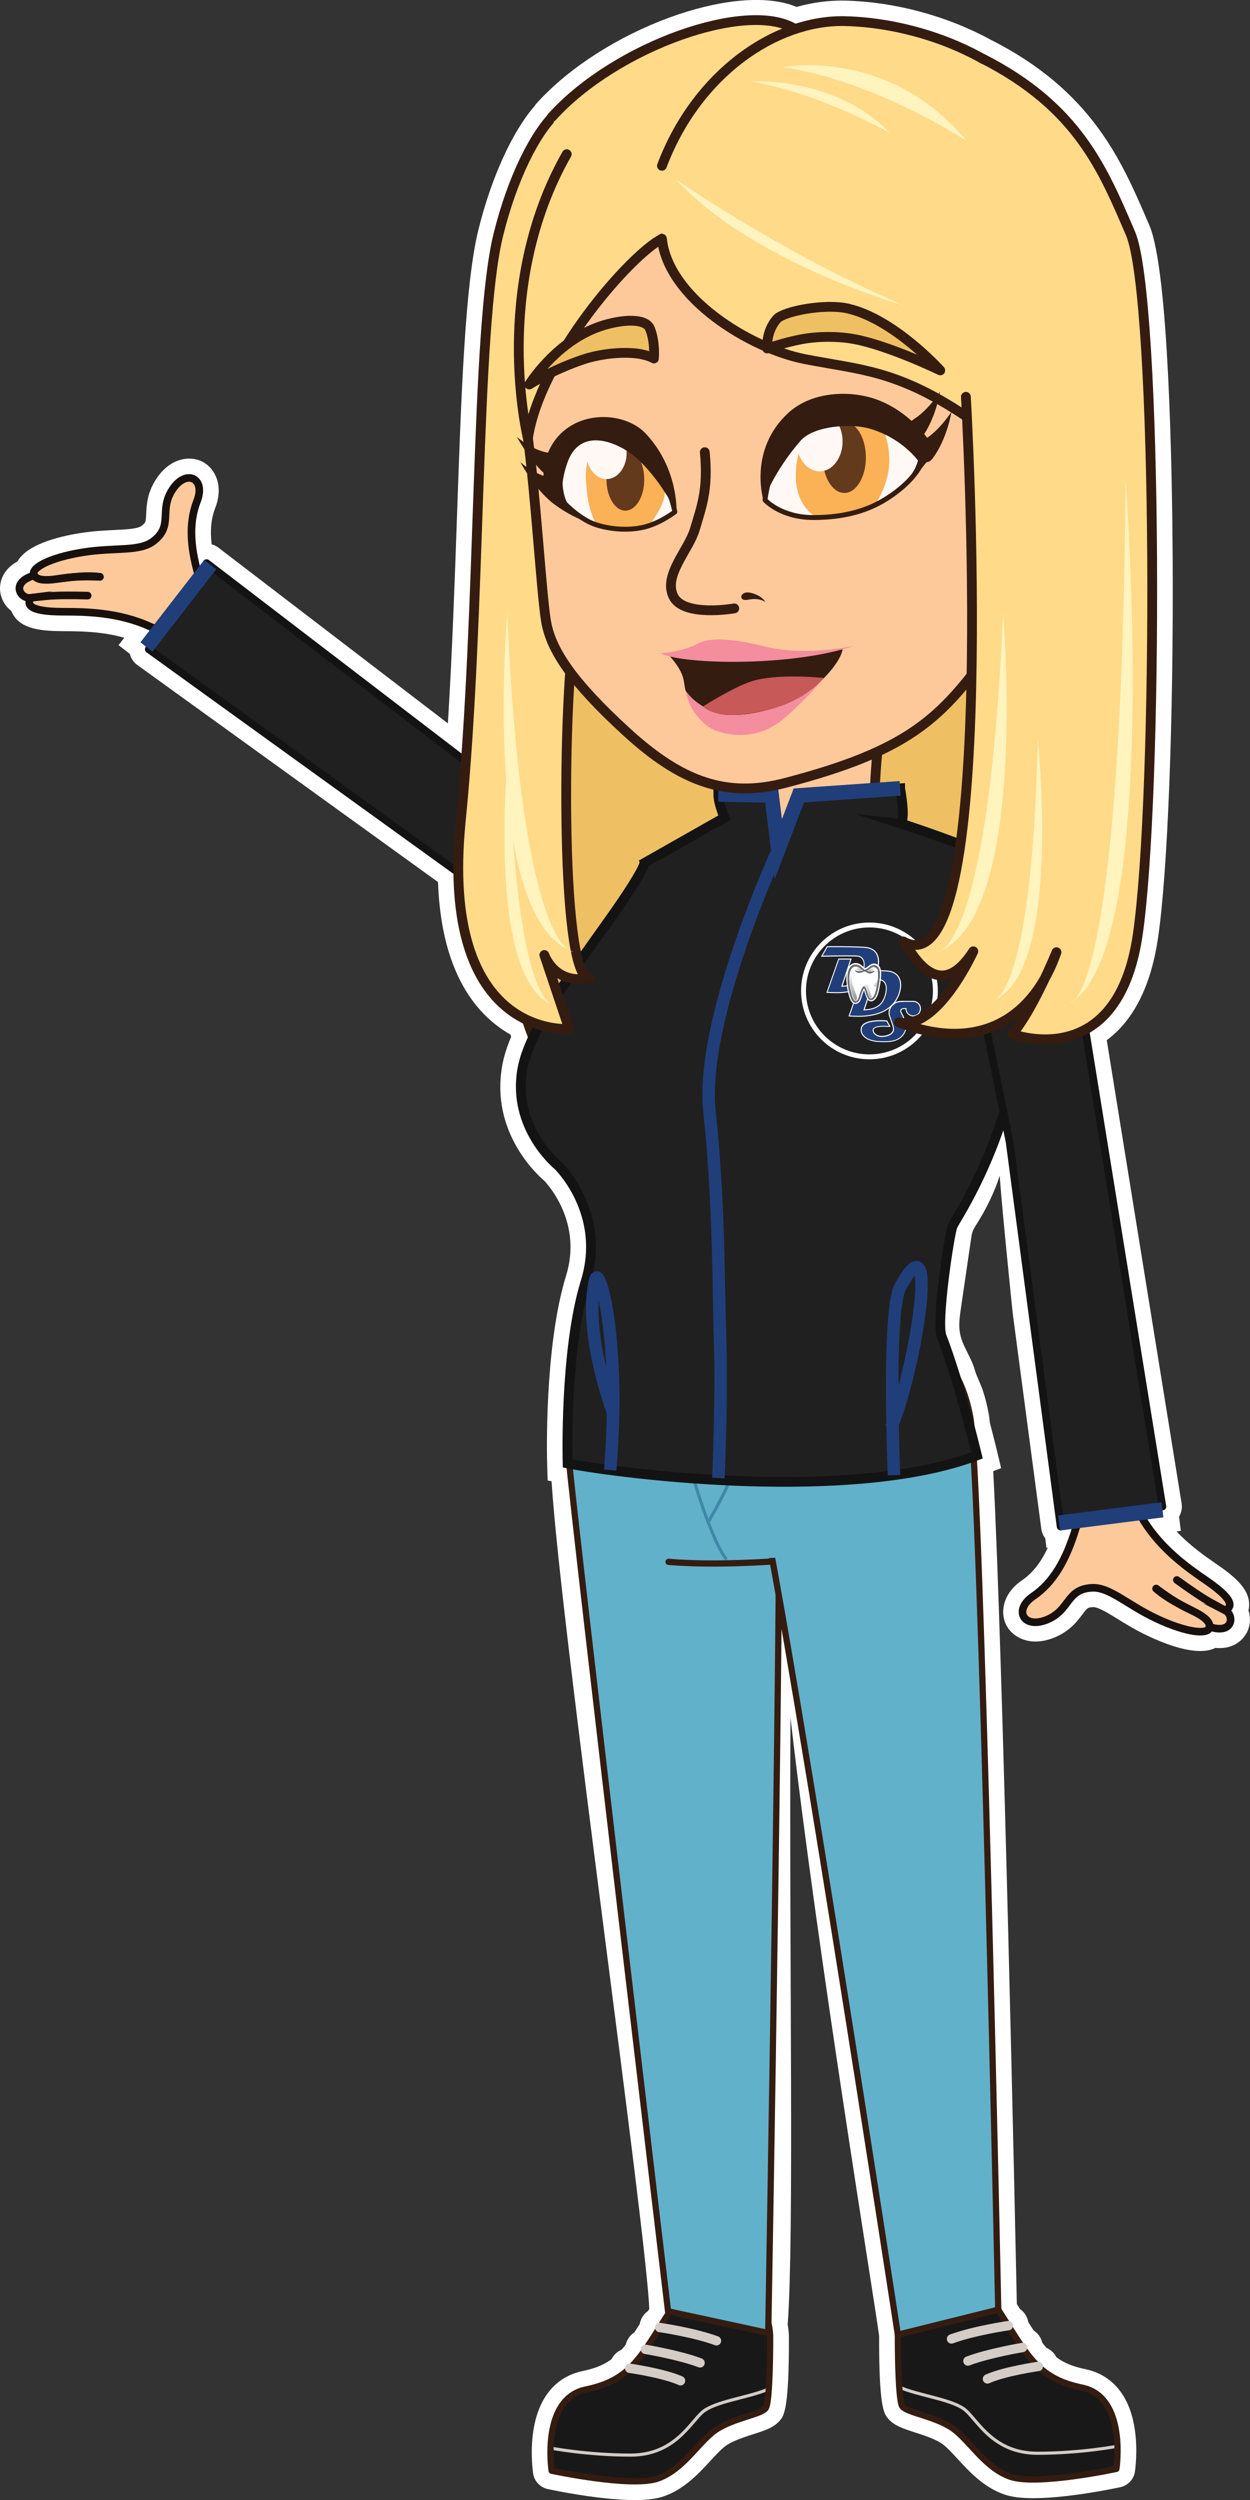<?xml version="1.0" encoding="UTF-8"?> <svg xmlns="http://www.w3.org/2000/svg" xmlns:xlink="http://www.w3.org/1999/xlink" id="Layer_2" viewBox="0 0 400.64 801.3"><rect x="0" y="0" width="400.64" height="801.3" fill="#333333" stroke="none"/><defs><style>.cls-1,.cls-2{stroke:#d4ccc7;}.cls-1,.cls-2,.cls-3,.cls-4,.cls-5,.cls-6,.cls-7,.cls-8,.cls-9,.cls-10,.cls-11,.cls-12,.cls-13{stroke-linejoin:round;}.cls-1,.cls-2,.cls-3,.cls-4,.cls-5,.cls-7,.cls-8,.cls-9,.cls-10,.cls-11,.cls-12,.cls-13{stroke-linecap:round;}.cls-1,.cls-2,.cls-5,.cls-6,.cls-9,.cls-14,.cls-15,.cls-16,.cls-11{fill:none;}.cls-17{fill:#fff3be;}.cls-2{stroke-width:3px;}.cls-3{stroke:#3f88a8;}.cls-3,.cls-12,.cls-18{fill:#61b1cb;}.cls-19{fill:url(#linear-gradient-4);}.cls-20{fill:url(#linear-gradient-3);}.cls-21{fill:url(#linear-gradient-2);}.cls-4,.cls-22{fill:#202020;stroke:#131313;}.cls-4,.cls-13{stroke-width:2.44px;}.cls-23,.cls-7,.cls-13{fill:#fdc99b;}.cls-24{fill:#6d6e71;}.cls-25{fill:url(#linear-gradient-5);stroke-width:.06px;}.cls-25,.cls-14{stroke:#fff;}.cls-25,.cls-14,.cls-15,.cls-16,.cls-22{stroke-miterlimit:10;}.cls-26{fill:url(#linear-gradient);}.cls-27{fill:#643a1d;}.cls-28{fill:#203e79;}.cls-5,.cls-7,.cls-8,.cls-9,.cls-10,.cls-11,.cls-12{stroke:#351c10;}.cls-5,.cls-7,.cls-8,.cls-10,.cls-22{stroke-width:3.14px;}.cls-6{stroke-width:4.87px;}.cls-6,.cls-15,.cls-16{stroke:#203e79;}.cls-8{fill:#ffda89;}.cls-29{fill:#fff8f5;}.cls-30{fill:#fff;}.cls-31{fill:#c75959;}.cls-32{fill:#351c10;}.cls-33{fill:#f48d9d;}.cls-9,.cls-12{stroke-width:2px;}.cls-14,.cls-11{stroke-width:1.57px;}.cls-34{fill:#181818;}.cls-15{stroke-width:4px;}.cls-16{stroke-width:4.7px;}.cls-10{fill:#efc063;}.cls-35{fill:#fbc6bc;}.cls-36{fill:#fbb156;}.cls-13{stroke:#18100d;}</style><linearGradient id="linear-gradient" x1="332.23" y1="311.08" x2="329.95" y2="310.33" gradientTransform="translate(-55.76)" gradientUnits="userSpaceOnUse"><stop offset="0" stop-color="#939598"></stop><stop offset="1" stop-color="#fff"></stop></linearGradient><linearGradient id="linear-gradient-2" x1="1576.67" y1="296.11" x2="1574.15" y2="295.29" gradientTransform="translate(1846.89 -22.85) rotate(178.61) scale(1 -1)" xlink:href="#linear-gradient"></linearGradient><linearGradient id="linear-gradient-3" x1="335.23" y1="319.96" x2="337.06" y2="312.86" xlink:href="#linear-gradient"></linearGradient><linearGradient id="linear-gradient-4" x1="327.8" y1="319.56" x2="330.85" y2="312.71" xlink:href="#linear-gradient"></linearGradient><linearGradient id="linear-gradient-5" x1="333.13" y1="320.74" x2="334.78" y2="314.22" xlink:href="#linear-gradient"></linearGradient></defs><path class="cls-30" d="M400.15,516.13c.08-.33.14-.66.17-1,.6-5.72-4.84-9.98-10.47-13.86l-.09-.06c-3.33-2.3-8.26-5.69-12.67-10.38l1.39-.18-.58-4.54c.74-1.22,1.06-2.7.82-4.23l-23.99-148.49c8.63-6.42,14.15-17.38,16.41-32.63,3.13-21.12,5.02-70.34,4.71-122.47-.17-27.06-1.22-91.57-7.46-106.05l-.61-1.43c-8.39-19.5-17.89-41.6-49.92-57.91-.13-.06-.25-.12-.36-.17-13.88-7.62-30.86-12.18-46.63-12.53-5.15-.11-10.36.57-15.56,2.02-19.58-8.21-61.96,7.22-83.34,30.92-.25.28-.47.57-.67.89-7.16,8.26-13.85,22.99-17.95,39.56-4.27,17.24-5.48,51.87-6.88,91.99-.73,20.87-1.55,44.18-2.92,66.27l-73.54-56.32c-.65-.5-1.39-.86-2.17-1.06-.55-4.51-.17-8.29,1.14-11.65,2.83-7.29-.14-12.8-4.09-14.83-4.03-2.08-10.39-1.24-14.81,5.51-2.92,4.44-3.09,8.35-3.22,11.2-.11,2.53-.13,2.8-1.42,3.8-1.31,1.02-4.88,1.19-8.66,1.37-3.29.16-7.02.34-11.31,1.03-7.49,1.22-16.85,3.77-19.87,9.03-4.98,2.74-6.1,7.19-5.41,10.47.46,2.18,1.71,4.1,3.47,5.45.12.31.26.62.42.92,2.74,5.06,9.63,5.5,16.44,5.53h.15c4.7.02,11.89.04,19.16,2.11l-1.83,2.37,3.62,2.8c.34,1.39,1.16,2.66,2.41,3.57l96.36,69.56c.67,18.86,5.67,33.15,14.9,42.5,2.48,2.52,5.27,4.65,8.3,6.37.08.23.16.46.25.69-1.42,3.37-2.36,6.4-2.86,9.21-3.8,21.14,10.82,34.7,13.41,36.91,1.41,1.47,12.28,13.55,7.05,30.47-7.09,22.95-6.12,58.89-6.07,60.4l.15,5.26,1.26.24c3.09,48.4,30.37,239.94,31.32,265.3-.13.21-.27.42-.4.63-1.39.98-2.37,2.48-2.67,4.22-.56.89-1.14,1.78-1.71,2.65-1.37.89-2.37,2.27-2.76,3.92-.45.58-.89,1.12-1.32,1.61-1.4.6-2.55,1.67-3.23,3.05-2.44,1.83-5.34,3-9.4,3.84-4.92,1.02-13.49,4.85-15.67,19.12-1.07,7-.1,13.44-.06,13.71.37,2.44,2.25,4.44,4.67,4.96,1.68.36,16.7,3.53,27.88,3.53,4,0,7.08-.4,9.44-1.24,6.51-2.3,11.1-7.29,14.8-11.31,2.02-2.2,3.93-4.27,5.53-5.24,2.36-1.42,5.45-2.42,8.18-3.3,3.89-1.25,6.97-2.24,8.85-4.75,1.01-1.35,2.71-3.62,2.62-26.55,0-.18-.01-1.74-.39-3.95,2.11-28.04.45-117.52.9-194.44,8.8,76.69,27.08,187.75,28.41,198.16-.07,22.6,1.55,24.75,2.62,26.18,1.88,2.51,4.96,3.5,8.86,4.76,2.73.88,5.82,1.87,8.18,3.29,1.6.96,3.51,3.04,5.54,5.25,3.69,4.01,8.29,9.01,14.79,11.3,2.35.83,5.44,1.24,9.44,1.24,11.18,0,26.21-3.17,27.89-3.53,2.42-.52,4.29-2.52,4.66-4.95.04-.27,1.01-6.72-.06-13.72-2.18-14.27-10.76-18.1-15.67-19.12-4.08-.84-6.98-2.02-9.43-3.86-.69-1.34-1.82-2.4-3.18-3-.44-.5-.89-1.05-1.35-1.65-.39-1.65-1.39-3.04-2.76-3.92-.57-.87-1.15-1.77-1.71-2.65-.3-1.75-1.28-3.25-2.67-4.23-.33-.52-.67-1.05-1.01-1.6-.41-19.74-4.38-206.64-7.57-266.95l2.53-.96-1.34-5.6s-.86-3.61-2.25-8.86c-.14-1.35-.27-2.34-.41-3.09-.46-2.46-1.06-4.9-1.84-7.29-.75-2.3-1.99-4.47-2.64-6.78-1.23-4.32-4.33-7.9-4.84-12.55-.25-2.32.08-4.66.42-6.97,1.1-7.5,2.19-15,3.29-22.51.1-.68.2-1.35.41-2,.33-1.01.93-1.91,1.5-2.81,3.04-4.78,5.49-9.92,7.27-15.29.12,4.2,3.88,42.12,4.28,45.12.57,4.28,1.14,8.57,1.7,12.85,1.53,11.51,3.05,23.01,4.58,34.52.91,6.88,1.82,13.76,2.74,20.63,0,.04.01.09.02.13.15,1.11.59,2.15,1.27,3.02l.36,3.03.45-.06c-2.26,4.81-4.91,8.14-8.23,10.42-6.45,4.41-7.11,10.64-5,14.56,2.15,3.99,7.87,6.88,15.33,3.82,4.92-2.02,7.27-5.14,8.98-7.42,1.52-2.03,1.68-2.24,3.31-2.33,1.63-.12,4.68,1.76,7.93,3.77,2.81,1.73,5.99,3.69,9.91,5.53,4.63,2.18,11.28,4.77,16.6,4.77,1.88,0,3.52-.33,4.89-1,.45.04.89.07,1.32.07,4.95,0,7.92-2.92,9.05-5.65.85-2.06.9-4.35.21-6.46Z"></path><path class="cls-13" d="M10.98,184.43c-7.76,2.22-4.48,7.64-1.09,7.18,5.09-.7,17.26-2.12,22.86-2.79,4.38-.52,8.37-8.41-4.66-6.81-13.03,1.6-17.11,2.43-17.11,2.43"></path><path class="cls-13" d="M9.89,191.6c-2.65,4.08,5.36,4.45,10.67,4.47,6.33.02,17.33.03,27.7,4.82,6.29,2.91,19.13-4.39,15.92-14.59-3.21-10.2-3.85-18.43-1.01-25.73,2.84-7.3-3.49-10.4-7.91-3.66s.43,11.5-6.03,16.5c-4.58,3.55-12.3,1.92-22.77,3.62-10.94,1.78-16.88,5.21-15.48,7.39,2.21,3.44,11.96-.76,21.04.45"></path><path class="cls-13" d="M32.02,184.88c-3.99-.09-7.72-.26-13.63.67-5.9.93-7.64-.31-7.57-2.13"></path><path class="cls-13" d="M28.1,190.91c-4.63-.13-9.9-.16-13.31.19-3.41.35-4.91.5-4.91.5"></path><path class="cls-4" d="M47.67,208.09l18.55-27.62,98.78,75.65,49.6,32.78c7.11,5.33,8.55,15.42,3.22,22.52h0c-5.33,7.11-15.42,8.55-22.52,3.22L47.67,208.09Z"></path><line class="cls-6" x1="67.38" y1="180.95" x2="46.94" y2="207.36"></line><path class="cls-34" d="M214.67,740.89c-9.32,14.44-12.33,21.96-26.85,24.96-14.53,3.01-11.02,26.05-11.02,26.05,0,0,25.55,5.51,34.06,2.5,8.52-3.01,13.42-12.52,19.23-16.03,5.81-3.51,13.83-4.51,15.33-6.51,1.5-2,1.42-22.96,1.42-22.96,0,0,.08-14.61-12.94-17.62-13.02-3.01-19.23,9.6-19.23,9.6Z"></path><path class="cls-1" d="M246.42,765.65c-5.75,2.7-17.28,3.95-21.28,7.46-4.01,3.51-9.02,13.78-23.04,13.78s-25.64-2.26-25.64-2.26"></path><path class="cls-9" d="M214.67,740.89c-9.32,14.44-12.33,21.96-26.85,24.96-14.53,3.01-11.02,26.05-11.02,26.05,0,0,25.55,5.51,34.06,2.5,8.52-3.01,13.42-12.52,19.23-16.03,5.81-3.51,13.83-4.51,15.33-6.51,1.5-2,1.42-22.96,1.42-22.96,0,0,.08-14.61-12.94-17.62-13.02-3.01-19.23,9.6-19.23,9.6Z"></path><path class="cls-2" d="M229.64,750.25c-7.26-2.68-18.21-4.26-18.21-4.26"></path><path class="cls-2" d="M224.38,757.33c-6.51-2.5-17.51-4.34-17.51-4.34"></path><path class="cls-2" d="M218.12,763.06c-5.51-2.47-16.3-4-16.3-4"></path><path class="cls-12" d="M249.45,454.7c1.59,18.71-3.22,293.05-3.22,293.05l-32.11-6.95s-29.17-245.17-31.98-274.7c-2.98-31.41,10.15-38.42,25-40.97,14.85-2.55,39.9,1.33,42.3,29.57Z"></path><path class="cls-9" d="M280.19,497.51c-21.42,2.48-47.38,4.66-65.91,3.08"></path><path class="cls-34" d="M319.95,740.3c9.32,14.44,12.33,21.96,26.85,24.96,14.53,3.01,11.02,26.05,11.02,26.05,0,0-25.55,5.51-34.06,2.5-8.52-3.01-13.42-12.52-19.23-16.03-5.81-3.51-13.83-4.51-15.33-6.51-1.5-2-1.42-22.96-1.42-22.96,0,0-.08-14.61,12.94-17.62,13.02-3.01,19.23,9.6,19.23,9.6Z"></path><path class="cls-1" d="M288.2,765.06c5.75,2.7,17.28,3.95,21.28,7.46,4.01,3.51,9.02,13.78,23.04,13.78s25.64-2.26,25.64-2.26"></path><path class="cls-9" d="M319.95,740.3c9.32,14.44,12.33,21.96,26.85,24.96,14.53,3.01,11.02,26.05,11.02,26.05,0,0-25.55,5.51-34.06,2.5-8.52-3.01-13.42-12.52-19.23-16.03-5.81-3.51-13.83-4.51-15.33-6.51-1.5-2-1.42-22.96-1.42-22.96,0,0-.08-14.61,12.94-17.62,13.02-3.01,19.23,9.6,19.23,9.6Z"></path><path class="cls-2" d="M304.97,749.66c7.26-2.68,18.21-4.26,18.21-4.26"></path><path class="cls-2" d="M310.23,756.74c6.51-2.5,17.51-4.34,17.51-4.34"></path><path class="cls-2" d="M316.49,762.47c5.51-2.47,16.3-4,16.3-4"></path><path class="cls-12" d="M310.97,454.12c3.44,18.46,8.98,286.17,8.98,286.17l-32.17,8.01s-38.07-248.58-46.11-277.13c-8.04-28.55,13.88-39.95,28.41-43.96,14.53-4.01,35.7-.97,40.89,26.9Z"></path><path class="cls-18" d="M304.96,441.41c5.54,24.19,7.06,50.13-20.97,54.37-25.04,3.78-46.08,4.19-59.34,3.59-14.35-.65-35.65-17.71-38.53-34.14-1.65-9.43,8.53-15.67,8.49-22.53-.07-12.47-8.08-51.19,44.78-52.61,40.8-1.1,61.5,33.55,65.57,51.32Z"></path><path class="cls-3" d="M214.28,425.52c.33,30.5,13.02,67.2,18.37,74.06"></path><path class="cls-3" d="M226.97,424.47c1.34,18.45,7.27,42.19,7.93,45.61.67,3.42-7.93,17.8-7.93,17.8"></path><path class="cls-10" d="M182.48,349.39c-37.68-27.34-17.33-207.35-16.77-246.19s21.01-74.96,79.08-76.91c58.07-1.95,97.05,20.74,101.76,95.29,4.71,74.55,12.87,168.55,0,205.01-12.87,36.46-126.4,50.12-164.07,22.79Z"></path><path class="cls-35" d="M245.98,296.26c43.55,9.39,58.56,1.73,54.85-10.64-3.71-12.37-11.89-24.4-23.44-26.03-11.55-1.63-29.96-1.47-38.56,1.95-8.6,3.43-15.59,5.32-16.09,13.56-.5,8.24,12.04,18.74,23.24,21.16Z"></path><path class="cls-5" d="M211.83,366.64c6.18,8.13,26.68,19.56,50.11,7.65"></path><path class="cls-23" d="M284.74,214.75c-4.03,24.53-5.15,33.86-4.45,46.73,1.91,35.22-41.85,40.49-36.87,5.27,4.98-35.22,2.37-44.15,1.25-57.86-1.31-16.08,2.66-30.42,20.62-30.55,21.83-.16,22.12,20.1,19.44,36.42Z"></path><path class="cls-5" d="M243.17,269.07c4.98-35.22,2.63-46.47,1.51-60.19-1.31-16.08,2.66-30.42,20.62-30.55,21.83-.16,22.12,20.1,19.44,36.42-4.03,24.53-4.71,37.56-4.47,51.56"></path><path class="cls-22" d="M288.5,252.68c1.97,11.37,0,11.18,0,11.18,0,0,40.99,13.1,45.87,20.91,4.88,7.81-2.41,32.45-9.67,61.63-7.07,28.4-18.44,44.23-19.42,46.67-.98,2.44-5.25,30.62-3.5,35.18,5.88,15.29,11.35,38.23,11.35,38.23-39.58,15.06-112.4,6.19-131.21,2.57,0,0-1.05-36.15,5.78-58.27,6.83-22.13-8.87-37.25-8.87-37.25,0,0-14.81-11.97-11.4-30.91,2.29-12.75,16.02-31.1,27.73-47.6,11.71-16.49,11.37-18.41,11.37-18.41l25.66-14.55s-1.96-4.55-1.96-7.46l17.07.34,2.14,17.26,6.59-17.26,32.47-2.26Z"></path><circle class="cls-14" cx="278.67" cy="317.6" r="21.13"></circle><path class="cls-28" d="M268.18,318.17c-1.36,0-2.71-.08-2.85-.09l-.26-.02,3.75-10.67h3.94l-2.9,8.7h.22c.96-.02,2.81-.2,4.32-1.22,1.37-.93,2.31-2.79,2.56-5.11.24-2.17-.86-3.13-1.96-3.31-.36-.06-1.52-.09-3.45-.09-3.14,0-7.34.08-7.8.09h-.36s1.75-3.04,1.75-3.04h.11s.95-.01,2.38-.01c2.65,0,6.42.04,9.37.21,3.06.18,4.68,1.95,4.55,4.97,0,.16-.2,4.01-3.48,6.68-2.71,2.21-5.9,2.58-7.62,2.78l-.26.03c-.51.06-1.19.09-2.03.09Z"></path><path class="cls-30" d="M267.64,303.57c2.64,0,6.41.04,9.36.21,3.01.18,4.53,1.84,4.4,4.81,0,.16-.2,3.94-3.42,6.56-2.68,2.18-5.84,2.55-7.54,2.74l-.26.03c-.5.06-1.17.09-2.01.09-1.35,0-2.7-.08-2.85-.09h-.05s3.64-10.37,3.64-10.37h3.61l-2.76,8.28-.14.42h.45c.98-.02,2.86-.2,4.41-1.25,1.41-.95,2.37-2.86,2.63-5.22.16-1.43-.3-3.19-2.09-3.48-.36-.06-1.53-.09-3.48-.09-3.14,0-7.34.08-7.82.09h-.07s1.57-2.72,1.57-2.72h.02s.96-.01,2.38-.01M267.64,303.25c-1.44,0-2.38.01-2.38.01h-.2s-1.94,3.37-1.94,3.37h.63s4.5-.1,7.81-.1c2.4,0,3.19.05,3.43.08,1.03.17,2.05,1.08,1.83,3.14-.25,2.27-1.16,4.09-2.49,4.99-1.51,1.02-3.38,1.18-4.24,1.19l2.9-8.7h-4.27s-3.86,10.97-3.86,10.97l.47.03s1.43.09,2.87.09h0c.85,0,1.54-.03,2.05-.09l.26-.03c1.73-.2,4.95-.57,7.7-2.81,3.33-2.71,3.53-6.63,3.54-6.79.13-3.13-1.54-4.95-4.7-5.14-2.96-.17-6.73-.21-9.38-.21h0Z"></path><path class="cls-28" d="M275.27,325.74c-1.36,0-2.71-.08-2.85-.09l-.26-.02,3.75-10.67h3.94l-2.9,8.7h.22c.96-.02,2.81-.2,4.32-1.22,1.37-.93,2.31-2.79,2.56-5.11.24-2.17-.86-3.13-1.96-3.31-.35-.06-1.46-.09-3.22-.09-2.65,0-6.09.07-6.96.09l1.24-3.03h.1s.82-.01,2.1-.01c2.36,0,5.79.04,8.75.21,3.06.18,4.68,1.95,4.55,4.97,0,.16-.2,4.01-3.48,6.68-2.71,2.21-5.9,2.58-7.62,2.78l-.26.03c-.51.06-1.19.09-2.03.09Z"></path><path class="cls-30" d="M275.35,311.14c2.36,0,5.79.04,8.74.21,3.01.18,4.53,1.84,4.4,4.81,0,.16-.2,3.94-3.42,6.56-2.68,2.18-5.84,2.55-7.54,2.74l-.26.03c-.5.06-1.17.09-2.01.09-1.35,0-2.7-.08-2.85-.09h-.05s3.64-10.37,3.64-10.37h3.61l-2.76,8.28-.14.42h.45c.98-.02,2.86-.2,4.41-1.25,1.41-.95,2.37-2.86,2.63-5.22.16-1.43-.3-3.19-2.09-3.48-.36-.06-1.46-.09-3.24-.09-2.44,0-5.56.06-6.73.08l1.11-2.71c.08,0,.89-.01,2.09-.01M275.35,310.82c-1.28,0-2.11.01-2.11.01h-.2s-1.37,3.37-1.37,3.37h.07s4.1-.1,7.14-.1c2.2,0,2.95.05,3.19.08,1.03.17,2.05,1.08,1.83,3.14-.25,2.27-1.16,4.09-2.49,4.99-1.51,1.02-3.38,1.18-4.24,1.19l2.9-8.7h-4.27l-3.86,10.97.47.03s1.43.09,2.87.09h0c.85,0,1.54-.03,2.05-.09l.26-.03c1.73-.2,4.95-.57,7.7-2.81,3.33-2.71,3.53-6.63,3.54-6.79.13-3.13-1.54-4.95-4.7-5.14-2.96-.17-6.39-.21-8.76-.21h0Z"></path><path class="cls-28" d="M283.6,333.85c-.21,0-.41,0-.62,0-1.45-.02-2.98-.09-4.4-.66-.79-.32-1.41-.74-1.86-1.27-.54-.64-.8-1.42-.71-2.16.21-1.79,2.36-2.23,3.06-2.37.92-.19,1.92-.28,3.08-.28.58,0,1.22.02,1.95.07h.11s.98,1.76.98,1.76h-.34c-.3,0-.61,0-.93-.02-.33,0-.64-.02-.96-.02-.68,0-1.56.04-2.34.36-.4.16-.64.35-.74.59-.1.23-.06.5,0,.68.29.99,1.39,1.54,2.28,1.62.14.01.29.02.45.02,1.47,0,3.69-.62,3.76-2.32.03-.67-.5-2.11-.89-3.16-.16-.44-.3-.82-.38-1.09-.32-1.06-.15-2.56.94-3.5l.05-.04c.97-.83,1.41-1.12,3.51-1.12.24,0,.5,0,.79.01.24,0,.52,0,.81,0,.33,0,.66,0,.94,0,.23,0,.41,0,.54,0,.04,0,.08,0,.12,0,.4.02.75.12,1.05.31.71.41,1.15,1.18,1.15,2.01,0,.36-.08.71-.24,1.03-.16.43-.43.74-.82.93-.39.25-.82.37-1.26.37-1.24,0-2.26-.97-2.32-2.2v-.14s-.15,0-.15,0c-.1,0-.2,0-.3,0-.56,0-.74.07-.79.1-.18.11-.35.24-.41.45-.08.27.03.65.32,1.13.65,1.08,1.68,3.85,1.14,5.38-.58,1.63-1.88,2.79-3.66,3.26-1.01.27-2.04.3-2.9.3Z"></path><path class="cls-30" d="M289.6,321.1c.24,0,.5,0,.78.01.22,0,.48,0,.81,0s.66,0,.95,0h.02c.21,0,.39,0,.52,0,.04,0,.07,0,.12,0,.37.02.69.11.98.3.66.38,1.07,1.1,1.07,1.87,0,.34-.08.66-.22.96v.02s-.01.02-.01.02c-.14.38-.38.65-.74.82h-.02s-.02.02-.02.02c-.35.22-.75.34-1.16.34-1.15,0-2.1-.9-2.16-2.05v-.29s-.3-.01-.3-.01c-.1,0-.2,0-.31,0-.43,0-.74.04-.87.13-.21.12-.41.27-.48.54-.09.32.02.72.34,1.25.67,1.12,1.62,3.83,1.13,5.24-.56,1.58-1.82,2.7-3.55,3.16-1,.26-2.01.3-2.86.3-.21,0-.41,0-.61,0-1.43-.02-2.95-.09-4.34-.65-.76-.31-1.37-.72-1.8-1.22-.51-.6-.76-1.35-.68-2.04.05-.41.19-1.67,2.94-2.23.91-.18,1.9-.27,3.05-.27.58,0,1.21.02,1.94.07h.02s.8,1.44.8,1.44h-.07c-.31,0-.62,0-.92-.02h-.02c-.31,0-.63-.02-.95-.02-.69,0-1.59.04-2.39.37-.44.18-.71.4-.83.67-.09.22-.1.49,0,.79.31,1.06,1.48,1.64,2.42,1.73.15.01.3.02.46.02,1.53,0,3.84-.66,3.91-2.47.03-.7-.49-2.1-.9-3.22-.16-.44-.3-.81-.38-1.08-.31-1.01-.15-2.44.89-3.34l.05-.04c.86-.74,1.26-1.08,3.4-1.08M289.6,320.78c-2.18,0-2.65.33-3.61,1.16l-.05.04c-1.15.99-1.33,2.56-.99,3.67.08.27.22.65.39,1.1.38,1.04.91,2.46.88,3.1-.06,1.59-2.19,2.16-3.6,2.16-.15,0-.3,0-.43-.02-.84-.08-1.87-.58-2.15-1.51-.05-.16-.09-.39,0-.57.08-.19.3-.36.65-.5.75-.3,1.61-.34,2.28-.34.32,0,.64,0,.95.02.32,0,.63.02.93.02h.61l-1.15-2.06h-.19c-.73-.06-1.37-.08-1.96-.08-1.16,0-2.18.09-3.11.28-.74.15-2.97.6-3.19,2.51-.09.78.18,1.61.75,2.28.46.55,1.11.99,1.92,1.31,1.44.58,2.99.65,4.46.67.21,0,.41,0,.62,0,.88,0,1.91-.04,2.94-.31,1.84-.48,3.18-1.68,3.77-3.36.56-1.58-.49-4.41-1.15-5.51-.26-.44-.37-.78-.3-1,.04-.15.17-.25.34-.35,0,0,.14-.08.71-.08.1,0,.2,0,.29,0,.07,1.31,1.15,2.35,2.48,2.35.47,0,.93-.13,1.33-.39.43-.21.73-.54.9-1,.17-.34.26-.71.26-1.1,0-.88-.47-1.7-1.23-2.14-.33-.21-.71-.32-1.13-.34-.04,0-.09,0-.13,0-.13,0-.31,0-.52,0-.29,0-.63,0-.97,0-.29,0-.57,0-.81,0-.29,0-.55-.01-.79-.01h0Z"></path><path class="cls-30" d="M281.6,309.45c-.41-.39-.86-.6-1.36-.62-.03,0-.06,0-.08,0-.59,0-1.2.27-1.82.79-.56.48-.92.63-1.07.68-.17-.1-.42-.32-.62-.49-.33-.28-.66-.58-1.04-.79-.22-.12-.69-.34-1.28-.36-.04,0-.08,0-.11,0-.77,0-2.15.33-2.71,2.58-.12.46-.19.95-.23,1.49-.01.19-.02.38-.03.57,0,.03,0,.06,0,.09,0,.1,0,.2,0,.3,0,.03,0,.05,0,.08,0,.04,0,.09,0,.13,0,.16,0,.32.01.49.02.41.06.83.11,1.27.2,1.6.59,3.04.87,3.96.44,1.41,1.07,2.14,1.89,2.17.02,0,.04,0,.06,0,.44,0,.86-.21,1.24-.63.26-.29.41-.62.49-.84.16-.41.28-.82.4-1.21.14-.47.27-.91.46-1.33.02-.04.04-.09.06-.15.03-.07.06-.13.08-.19.11.29.21.59.31.91.18.59.37,1.21.71,1.79.16.27.39.59.81.74.12.04.25.07.38.08.02,0,.04,0,.06,0,.27,0,.56-.09.8-.25,1.31-.85,1.67-2.83,1.92-4.14h0c.02-.11.04-.2.05-.29.33-1.69.46-2.95.47-3.9.03-1.81-.39-2.53-.82-2.93ZM281.55,316.21c-.02.09-.04.19-.06.3-.23,1.24-.58,3.12-1.74,3.87-.18.12-.38.18-.58.18-.01,0-.03,0-.04,0-.09,0-.18-.02-.26-.05-.08-.03-.15-.07-.21-.11-.22-.13-.37-.33-.48-.51-.32-.54-.5-1.12-.67-1.68-.15-.47-.28-.92-.49-1.32l-.11-.21-.12.21c-.08.15-.18.34-.28.59-.02.05-.04.1-.06.14-.19.43-.32.87-.46,1.34-.11.38-.23.77-.38,1.16-.08.2-.2.48-.42.73-.13.14-.26.25-.39.33-.21.15-.42.23-.63.23-.01,0-.03,0-.04,0-.63-.03-1.14-.66-1.52-1.89-.28-.91-.66-2.32-.86-3.89-.05-.43-.09-.84-.11-1.23,0-.14,0-.28-.01-.42,0-.03,0-.05,0-.08,0-.03,0-.07,0-.1,0-.03,0-.06,0-.08,0-.1,0-.2,0-.29,0,0,0,0,0-.01,0-.1,0-.2.01-.3.03-.61.11-1.17.23-1.67.49-1.95,1.63-2.27,2.32-2.27.03,0,.07,0,.1,0,.51.02.91.2,1.1.31.35.19.67.47.98.74,0,0,0,0,.01.01.01.01.03.02.04.04.04.04.08.07.12.1.24.21.48.4.66.46.06,0,.24-.04.54-.2.2-.11.45-.28.76-.54.16-.14.32-.25.48-.35.41-.26.8-.4,1.17-.4.02,0,.04,0,.07,0,.4.02.76.18,1.1.51.31.3.65.84.69,2.18,0,.08,0,.17,0,.26,0,.92-.12,2.19-.46,3.94Z"></path><path class="cls-30" d="M280.14,309.89s-.03,0-.05,0c-.37,0-.79.19-1.25.58-.29.25-.57.45-.83.59l-.13.07-.05.03-.04.03c.17.07.33.14.51.18.19.05.4.07.6.07.11,0,.21,0,.32-.02.03,0,.05,0,.08-.01.07,0,.13-.02.2-.03.04,0,.09-.01.13-.02.05,0,.11-.02.16-.04.08-.02.16-.04.23-.05.02,0,.04,0,.06,0,.01,0,.02,0,.03,0,0,0,0,0,0,0,0,0,.01,0,.01,0,0,0,.01,0,.02,0,0,0,0,0,0,0h.07s-.07.12-.07.12c-.03.05-.07.1-.12.14-.06.05-.12.08-.18.12h0c-.11.07-.25.15-.39.21-.21.09-.43.14-.64.14-.25,0-.5-.06-.74-.19-.09-.05-.19-.11-.28-.16-.12-.07-.24-.14-.36-.2-.09-.04-.16-.07-.23-.08h-.01s-.01,0-.01,0c0,0-.02,0-.02,0-.01,0-.02,0-.02,0,0,0,0,0,0,0h-.01s-.01,0-.01,0h-.01c-.1,0-.2.03-.28.05-.12.04-.24.08-.36.13-.14.05-.29.11-.44.16-.2.06-.42.09-.63.09-.57,0-1.02-.22-1.27-.63l-.17-.28.18.12h0s.06.05.06.05h.02c.12.1.26.16.4.2.06.02.13.04.19.05.12.02.23.03.35.03.46,0,.94-.12,1.37-.21.02,0,.05,0,.07-.01l-.04-.04-.04-.03-.11-.09c-.11-.09-.22-.19-.33-.28-.29-.25-.58-.51-.88-.67-.12-.07-.46-.23-.88-.25-.03,0-.05,0-.08,0-.62,0-1.45.33-1.85,1.89-.69,2.74.37,6.58.72,7.69.17.57.55,1.52,1.09,1.54h.01s0,0,0,0h0c.19,0,.38-.12.59-.34.13-.14.23-.32.33-.57.14-.37.26-.75.37-1.12.14-.47.28-.95.49-1.41.02-.04.03-.08.05-.13h0c.22-.53.48-1.07.81-1.15.01,0,.02,0,.03,0,.01,0,.03,0,.04,0h.02c.14,0,.27.11.39.3.31.51.49,1.09.66,1.65.16.53.34,1.09.62,1.57.09.16.2.31.35.37.04.01.08.02.12.02h.02c.11,0,.22-.04.33-.1.98-.64,1.3-2.37,1.51-3.51.02-.1.04-.2.06-.29.62-3.23.59-5.2-.1-5.85-.26-.24-.51-.36-.79-.38Z"></path><path class="cls-24" d="M282.01,312.02c-.04-1.34-.38-1.88-.69-2.18-.34-.32-.7-.49-1.1-.51-.02,0-.04,0-.07,0-.37,0-.76.13-1.17.4-.16.1-.32.21-.48.35-.31.26-.56.43-.76.54-.3.16-.48.2-.54.2-.18-.06-.42-.25-.66-.46-.04-.03-.08-.07-.12-.1-.01-.01-.03-.02-.04-.04,0,0,0,0-.01-.01-.31-.27-.63-.55-.98-.74-.19-.11-.59-.29-1.1-.31-.03,0-.06,0-.1,0-.69,0-1.83.32-2.32,2.27-.13.5-.2,1.06-.23,1.67,0,.1,0,.2-.01.3,0,0,0,0,0,.01,0,.1,0,.2,0,.29,0,.03,0,.06,0,.08,0,.03,0,.07,0,.1,0,.03,0,.05,0,.08,0,.14,0,.28.01.42.02.4.06.81.11,1.23.2,1.57.58,2.98.86,3.89.38,1.23.89,1.86,1.52,1.89.01,0,.03,0,.04,0,.21,0,.43-.08.63-.23.13-.08.26-.19.39-.33.22-.24.35-.53.42-.73.15-.39.27-.78.38-1.16.14-.47.27-.91.46-1.34.02-.04.04-.09.06-.14.1-.24.2-.44.28-.59l.12-.21.11.21c.21.4.35.85.49,1.32.17.56.35,1.15.67,1.68.1.18.25.38.48.51.06.04.13.08.21.11.08.03.17.05.26.05.01,0,.03,0,.04,0,.2,0,.4-.06.58-.18,1.16-.75,1.51-2.63,1.74-3.87.02-.1.04-.2.06-.3.34-1.75.46-3.02.46-3.94,0-.09,0-.18,0-.26ZM277.84,311.16l.05-.03.13-.07c.26-.15.53-.35.83-.59.46-.38.87-.58,1.25-.58.02,0,.03,0,.05,0,.28.01.53.13.79.38.69.65.72,2.62.1,5.85-.02.09-.04.19-.06.29-.21,1.14-.54,2.87-1.51,3.51-.1.07-.22.11-.33.11h-.02s-.09-.01-.12-.02c-.16-.06-.26-.21-.35-.37-.29-.49-.46-1.04-.62-1.57-.17-.56-.35-1.14-.66-1.65-.12-.19-.25-.29-.39-.3h-.02s-.03,0-.04,0c-.01,0-.02,0-.03,0-.32.08-.59.62-.81,1.14h0c-.02.05-.04.1-.05.13-.21.46-.35.94-.49,1.41-.11.37-.22.75-.37,1.12-.1.26-.2.43-.33.57-.2.23-.4.34-.59.34h0s-.01,0-.01,0c-.54-.02-.92-.98-1.09-1.54-.34-1.11-1.41-4.95-.72-7.69.4-1.57,1.22-1.89,1.85-1.89.03,0,.05,0,.08,0,.42.02.76.18.88.25.3.17.59.42.88.67.11.1.22.19.33.28l.11.09.04.03.04.04s-.05,0-.07.01c-.43.09-.91.21-1.37.21-.12,0-.24-.01-.35-.03-.07-.01-.13-.03-.19-.05-.15-.04-.28-.1-.4-.19h-.02s-.06-.06-.06-.06h0s-.18-.13-.18-.13l.17.28c.24.41.69.63,1.27.63.21,0,.42-.03.63-.09.15-.04.3-.1.44-.16.12-.05.24-.09.36-.13.08-.02.18-.05.28-.05h.01s.01,0,.01,0h.01s0,0,0,0c0,0,0,0,.02,0,0,0,.02,0,.02,0h.01s.01,0,.01,0c.07.01.14.04.23.08.12.06.24.13.36.2.09.05.18.11.28.16.24.13.48.19.74.19.21,0,.43-.05.64-.14.14-.06.28-.14.39-.2h0c.06-.04.12-.08.18-.13.05-.04.09-.1.12-.14l.07-.1h-.07s0-.02,0-.02c0,0-.01,0-.02,0,0,0,0,0-.01,0,0,0,0,0,0,0-.01,0-.02,0-.03,0-.02,0-.04,0-.06,0-.07,0-.15.03-.23.05-.06.02-.11.03-.16.04-.05,0-.09.02-.13.02-.07.01-.13.02-.2.03-.03,0-.05,0-.08.01-.1.01-.21.02-.32.02-.2,0-.4-.02-.6-.07-.17-.05-.34-.12-.51-.18l.04-.03Z"></path><path class="cls-26" d="M276.16,310.99s-.16.2-1.11.11c-.05,0-.34-.07-.39-.08-.2-.08-.36-.15-.51-.26-.34-.26-.13-.83.3-.8.23.02.47.07.7.2.45.27,1.01.83,1.01.83Z"></path><path class="cls-21" d="M278.17,311.18s.48.18,1.44,0c.5-.09.77-.36.9-.59s-.05-.52-.32-.5c-.24.02-.63.12-.95.37-.76.51-1.07.71-1.07.71Z"></path><path class="cls-20" d="M281.23,314.14l-.31,1.95s-.67.41-.82-.1c-.1-.34.19-.61,1.13-1.85Z"></path><path class="cls-19" d="M274.03,317.79c-.16-.42-.32-.85-.45-1.28-.46-1.45-.62-2.88-.55-4.4.01-.26-.19-.9-.4-.37,0,0-.32,1.6-.2,3.11.05.64.22,1.69.27,1.87.08.47.2,1.01.29,1.37.28,1.08.66,2.03.95,2.39.38.47.77-.22.76-.53-.03-.57-.3-1.23-.51-1.75-.06-.14-.11-.28-.16-.42Z"></path><path class="cls-25" d="M276.88,315.92s.54-.18.89.78.51,1.81.78,2.41c.16.36.3.56.4.67.12.14.35.1.4-.07.06-.19.03-.54-.26-1.22-.64-1.51-.61-2.24-.83-2.59s-.92-.58-1.37.01Z"></path><polyline class="cls-16" points="288.5 252.68 256.04 254.95 249.45 272.2 247.31 254.95 230.24 254.61"></polyline><path class="cls-15" d="M249.45,272.2s-25.23,54.64-22.05,84.13c3.18,29.49,2.82,56.27,3.42,73.91.59,17.65-.57,43.49-.57,43.49"></path><path class="cls-15" d="M286.54,472.82s-2.18-52.46,1.96-60.22c12.87-24.11,5.17,25.66-2.87,45.07"></path><path class="cls-15" d="M196.55,452.9s-9.85-26.18-5.73-42.76c1.25-5.03,8.27,19.35,4.74,61.04"></path><path class="cls-13" d="M387.67,521.42c7.66,2.55,8.02-3.78,4.95-5.31-4.6-2.3-15.44-8-20.44-10.61-3.91-2.04-11.66,2.22,0,8.26,11.66,6.04,15.49,7.66,15.49,7.66"></path><path class="cls-13" d="M392.62,516.11c4.49-1.87-1.91-6.7-6.28-9.71-5.21-3.59-14.29-9.81-20.14-19.62-3.55-5.95-18.27-7.18-21.38,3.05-3.11,10.23-7.23,17.38-13.7,21.81-6.47,4.43-2.99,10.55,4.46,7.49,7.45-3.06,6.13-9.73,14.3-10.21,5.79-.34,11.23,5.36,20.84,9.87,10.04,4.71,16.87,5.23,16.95,2.64.12-4.09-10.3-6.13-17.11-12.26"></path><path class="cls-13" d="M370.56,509.16c3.24,2.33,6.23,4.58,11.62,7.14,5.4,2.56,6.13,4.57,5.04,6.03"></path><path class="cls-13" d="M377.2,506.4c3.74,2.72,8.08,5.72,11.09,7.36,3.01,1.63,4.33,2.36,4.33,2.36"></path><path class="cls-4" d="M372.58,482.87l-32.65,6.41-16.36-123.35-11.89-58.25c-1.26-8.8,4.86-16.95,13.65-18.2h0c8.8-1.26,16.95,4.86,18.2,13.65l29.04,179.73Z"></path><line class="cls-6" x1="339.45" y1="488.13" x2="372.58" y2="483.91"></line><path class="cls-8" d="M195.52,40.93c4,7.88-.4,119.22-10.63,157.28-4.45,16.56-5.9,116.26,4.08,115.24-11.1,2.46-14.5-7.36-14.5-7.36l7.94,23.68s-41.75,3.63-34.73-66.62c6.67-66.76,4.58-157.77,12.06-187.97,4.49-18.14,11.87-32.88,18.77-39.17,0,0,9.48-9.97,17.03,4.92Z"></path><path class="cls-17" d="M162.59,196.35s-8.65,98.51,21.24,108.73c0,0-16.53,1.18-21.24-108.73Z"></path><path class="cls-17" d="M163.09,238.61s-8.13,75.49,14.54,83.79c0,0-12.64.65-14.54-83.79Z"></path><path class="cls-7" d="M169.21,140.5c2.5,18.61,4.29,49.08,5.76,58.35,1.46,9.27,8.2,19.55,25.77,35.65,17.57,16.11,32.03,21.4,51.16,16.38,39.09-10.25,49.67-20.38,65.4-42.34,15.73-21.96,10.04-94.89.28-126.13-9.76-31.24-61.15-69.39-114.21-37.09-22.45,13.67-40.52,47.83-34.16,95.17Z"></path><path class="cls-8" d="M176.85,37.54C197.62,14.51,239.98-.06,254.81,9.32c0,0,20.88,34.55-42.66,67.21-10.11,5.2-39.05,38.11-42.95,63.98,0,0-11.95-48.15,12.45-91.1"></path><path class="cls-8" d="M212.16,53.14c11.23-29.77,36.6-46.85,58.57-46.37s51.59,10.04,67.84,32.7c22.45,31.3-7.32,108.35-29.28,93.71-21.96-14.64-33.68-14.64-51.25-18.06-17.57-3.42-43.93-19.61-45.88-38.6"></path><path class="cls-5" d="M225.89,144.93c1.21,12.27-1.19,17.83-3.14,24.59-1.95,6.76-10.17,14.72-6.97,21.55,3.21,6.83,19.56,3.93,19.56,3.93"></path><path class="cls-32" d="M245.29,192.96s-.79-1.94-4.5-2.92c-3.71-.98-4.37,2.86-1.11,2.19,3.86-.8,5.61.74,5.61.74Z"></path><path class="cls-17" d="M250.95,21.53s33.73-6.68,58.87,23.67c0,0-29.31-19.38-58.87-23.67Z"></path><path class="cls-17" d="M240.79,26.07s27.25-1.61,44.46,16.6c0,0-21.47-12.44-44.46-16.6Z"></path><path class="cls-17" d="M289.86,97.96s-48.42-13.56-73.23-40.47c0,0,34.03,23.76,73.23,40.47Z"></path><path class="cls-8" d="M309.58,127.18s11.25,192.17-20.06,174.56c1.86,1.63,10.57,21.57,22.44,3.16,0,0-11.46,25.42-23.83,22.79,27.16,10.38,43.73-2.87,50.49-22.5,0,0-7.82,19.06-14.2,26.2,0,0,33.61,12.85,40.21-31.6,6.59-44.45,6.54-204.48-2.29-224.96-8.82-20.49-16.85-40.49-47.47-56.07"></path><path class="cls-17" d="M321.48,196.47s8.65,98.51-21.24,108.73c0,0,16.53,1.18,21.24-108.73Z"></path><path class="cls-17" d="M360.76,153.89s11.7,151.3-17.86,167.62c0,0,16.56,1.48,17.86-167.62Z"></path><path class="cls-17" d="M332.61,236.97s8.13,75.49-14.54,83.79c0,0,12.64.65,14.54-83.79Z"></path><path class="cls-10" d="M209.58,114.91s.51-5.16-1.24-9.54c-1.55-3.9-10.65-2.86-17.31-.28-13.41,5.19-21.39,18.15-21.39,18.15,0,0,6.96-4.5,17.07-7.96,4.14-1.41,10.17-2.48,15.92-2.11,4.71.3,6.96,1.74,6.96,1.74Z"></path><path class="cls-29" d="M245.2,160.27s-.46-12.01,6.37-21.32c6.83-9.31,18.85-12.52,26.23-9.55,15.5,6.22,18.07,17.77,18.07,17.77,0,0-5.81,9.64-14.81,14.6-8.99,4.97-19.74,4.45-23.91,3.88-8.27-1.11-11.95-5.39-11.95-5.39Z"></path><path class="cls-29" d="M216.3,164.05s-1.22-13.08-10.25-21.42c-9.03-8.35-19.08-8.17-23.79-2.12-7.58,9.72-2.57,20.8-2.57,20.8,0,0,4.01,4.36,10.91,6.73,6.91,2.37,13.54,1.37,16.75.65,5.41-1.21,8.95-4.63,8.95-4.63Z"></path><path class="cls-36" d="M285.03,147.59c0,4.77-1.52,8.8-3.77,12.97-.29.54-.61,1.09-1.07,1.5-.45.39-1.02.62-1.57.84-3.97,1.53-8.13,2.56-12.35,3.04-4.06.47-5.95-.32-8.42-3.72-5.82-8.05-1.58-22.28,3.85-29.67,1.49-2.03,3.22-3.76,5.09-5.2.88-.21,1.79-.32,2.71-.32,8.58,0,15.53,9.21,15.53,20.57Z"></path><ellipse class="cls-27" cx="270.62" cy="146.63" rx="6.91" ry="11.37"></ellipse><ellipse class="cls-29" cx="262.69" cy="141.5" rx="7.37" ry="9.58"></ellipse><path class="cls-36" d="M212.27,155.02c.55.94.94,1.95.84,2.96-.36,3.7-2.47,6.64-4.4,9.67-.23.36-.47.73-.81.99-.36.28-.81.41-1.25.51-3.81.86-7.77-.51-11.66-.25-.78.05-1.56.17-2.33.03-2.08-.39-3.12-4.51-3.64-6.29-.77-2.65-.95-5.43-1.18-8.17-.44-5.11.94-10.2,4.11-14.27.82-1.05,1.8-1.93,2.92-2.62,3.35-2.07,5.17.1,6.71,2.91,2.38,4.35,5.68,8.12,8.81,11.97.59.73,1.32,1.6,1.88,2.54Z"></path><ellipse class="cls-27" cx="200.44" cy="153.72" rx="6.05" ry="9.95"></ellipse><ellipse class="cls-29" cx="194.39" cy="145.17" rx="6.45" ry="8.39"></ellipse><path class="cls-11" d="M245.2,160.27s1.31-13.73,10.42-23.41c8.52-9.05,21.71-7.59,27.55-1.85,8.54,8.39,12.7,12.15,12.7,12.15,0,0-1.55,6.43-12.27,13.01-4.75,2.91-11.8,5.71-22.88,5.71-10.49,0-15.52-5.61-15.52-5.61Z"></path><path class="cls-32" d="M244.71,160.43s-4.98-16.06,7.83-27.98c8.03-7.47,21.07-7.37,29.2-4.12,12.3,4.92,17.96,15.83,17.96,15.83,0,0-9.3,15.59-22.68,19.27,0,0,14.59-6.03,17.2-15.8,0,0-5.15-7.34-15.66-10.29-5.94-1.67-17.75-.9-21.97,3.93-8.64,9.91-11.88,19.17-11.88,19.17Z"></path><path class="cls-32" d="M304.95,131.99s-1.28,8.55-6.04,14.95c-2.91,3.92-7.96-2.59-2.09-6.37,4.54-2.93,8.12-8.58,8.12-8.58Z"></path><path class="cls-32" d="M301.29,125.59s-1.28,8.55-6.04,14.95c-2.91,3.92-7.96-2.59-2.09-6.37,4.54-2.93,8.12-8.58,8.12-8.58Z"></path><path class="cls-11" d="M216.3,164.05s-2.51-13.67-11.96-21.42c-7.81-6.42-20.74-6.23-23.67,3.6-2.85,9.55.36,15.18.36,15.18,0,0,4.69,4.91,9.57,6.62,4.88,1.71,10.74,2.02,15.33,1.03,5.61-1.22,10.37-5,10.37-5Z"></path><path class="cls-32" d="M216.82,164.24s.79-13.98-9.87-25.29c-7.65-8.11-26.49-7.78-31.74,7.29-2.95,8.47,1.56,14.68,1.56,14.68,0,0,6.23,5.25,13.84,7.11,0,0-7.79-4.84-9.57-6.62,0,0-2.33-3.74.72-12.84,4.21-12.57,17-6.32,21.96-2.02,7.81,6.78,13.11,17.69,13.11,17.69Z"></path><path class="cls-32" d="M176.77,160.92c-5.43-4.34-9.99-12.78-9.99-12.78,0,0,4.7,4.21,10.07,5.06,4.61.73,2.89,10.1-.08,7.73Z"></path><path class="cls-32" d="M175.67,152.83c-5.43-4.34-9.99-12.78-9.99-12.78,0,0,4.7,4.21,10.07,5.06,4.61.73,2.89,10.1-.08,7.73Z"></path><path class="cls-10" d="M245.88,111.69s-.47-5.41,3.11-9.45c2.21-2.49,15.37-5.04,22.74-3.36,14.84,3.38,29.64,19.84,29.64,19.84,0,0-16.43-7.96-27.59-10.04-4.57-.85-11.14-1.07-17.3.13-5.05.98-10.61,2.88-10.61,2.88Z"></path><path class="cls-32" d="M214.19,209.75c5.76,6.43,4.71,8.58,5.51,11.47.51,1.86,8.99,9.58,17.67,8.26,8.68-1.32,16.35-2.77,23.84-9.42,8.62-7.65,8.84-11.94,8.84-11.94,0,0-10.97,1.59-22.67,2.16-11.7.56-17.8.89-23.66.56-5.86-.33-9.52-1.1-9.52-1.1Z"></path><path class="cls-33" d="M219.79,221.44s3.04,4.68,9.23,6.89c5.92,2.11,16.17-.09,22.53-2.58,7.6-2.97,12.56-8.44,12.56-8.44,0,0-5.72,6.86-12.79,12.94-10.02,8.62-22.06,4.78-24.99,2.17-3.5-3.12-5.64-6.12-6.53-10.98Z"></path><path class="cls-33" d="M273.99,206.92c-19.82,6.8-54.75,6.18-62.35,2.48,0,0,7.22-.47,11.96-3.06,4.73-2.6,13.71-1.05,21.68.91,13.42,3.3,28.71-.33,28.71-.33Z"></path><path class="cls-31" d="M225.31,226.44s3.25,3.78,13.48,2.45c5.43-.72,10.85-1.83,17.16-5.19,4.22-2.24,8.15-6.39,8.15-6.39,0,0-15.11-1.65-23.41,1.12-5.96,1.99-15.38,8.02-15.38,8.02Z"></path></svg> 